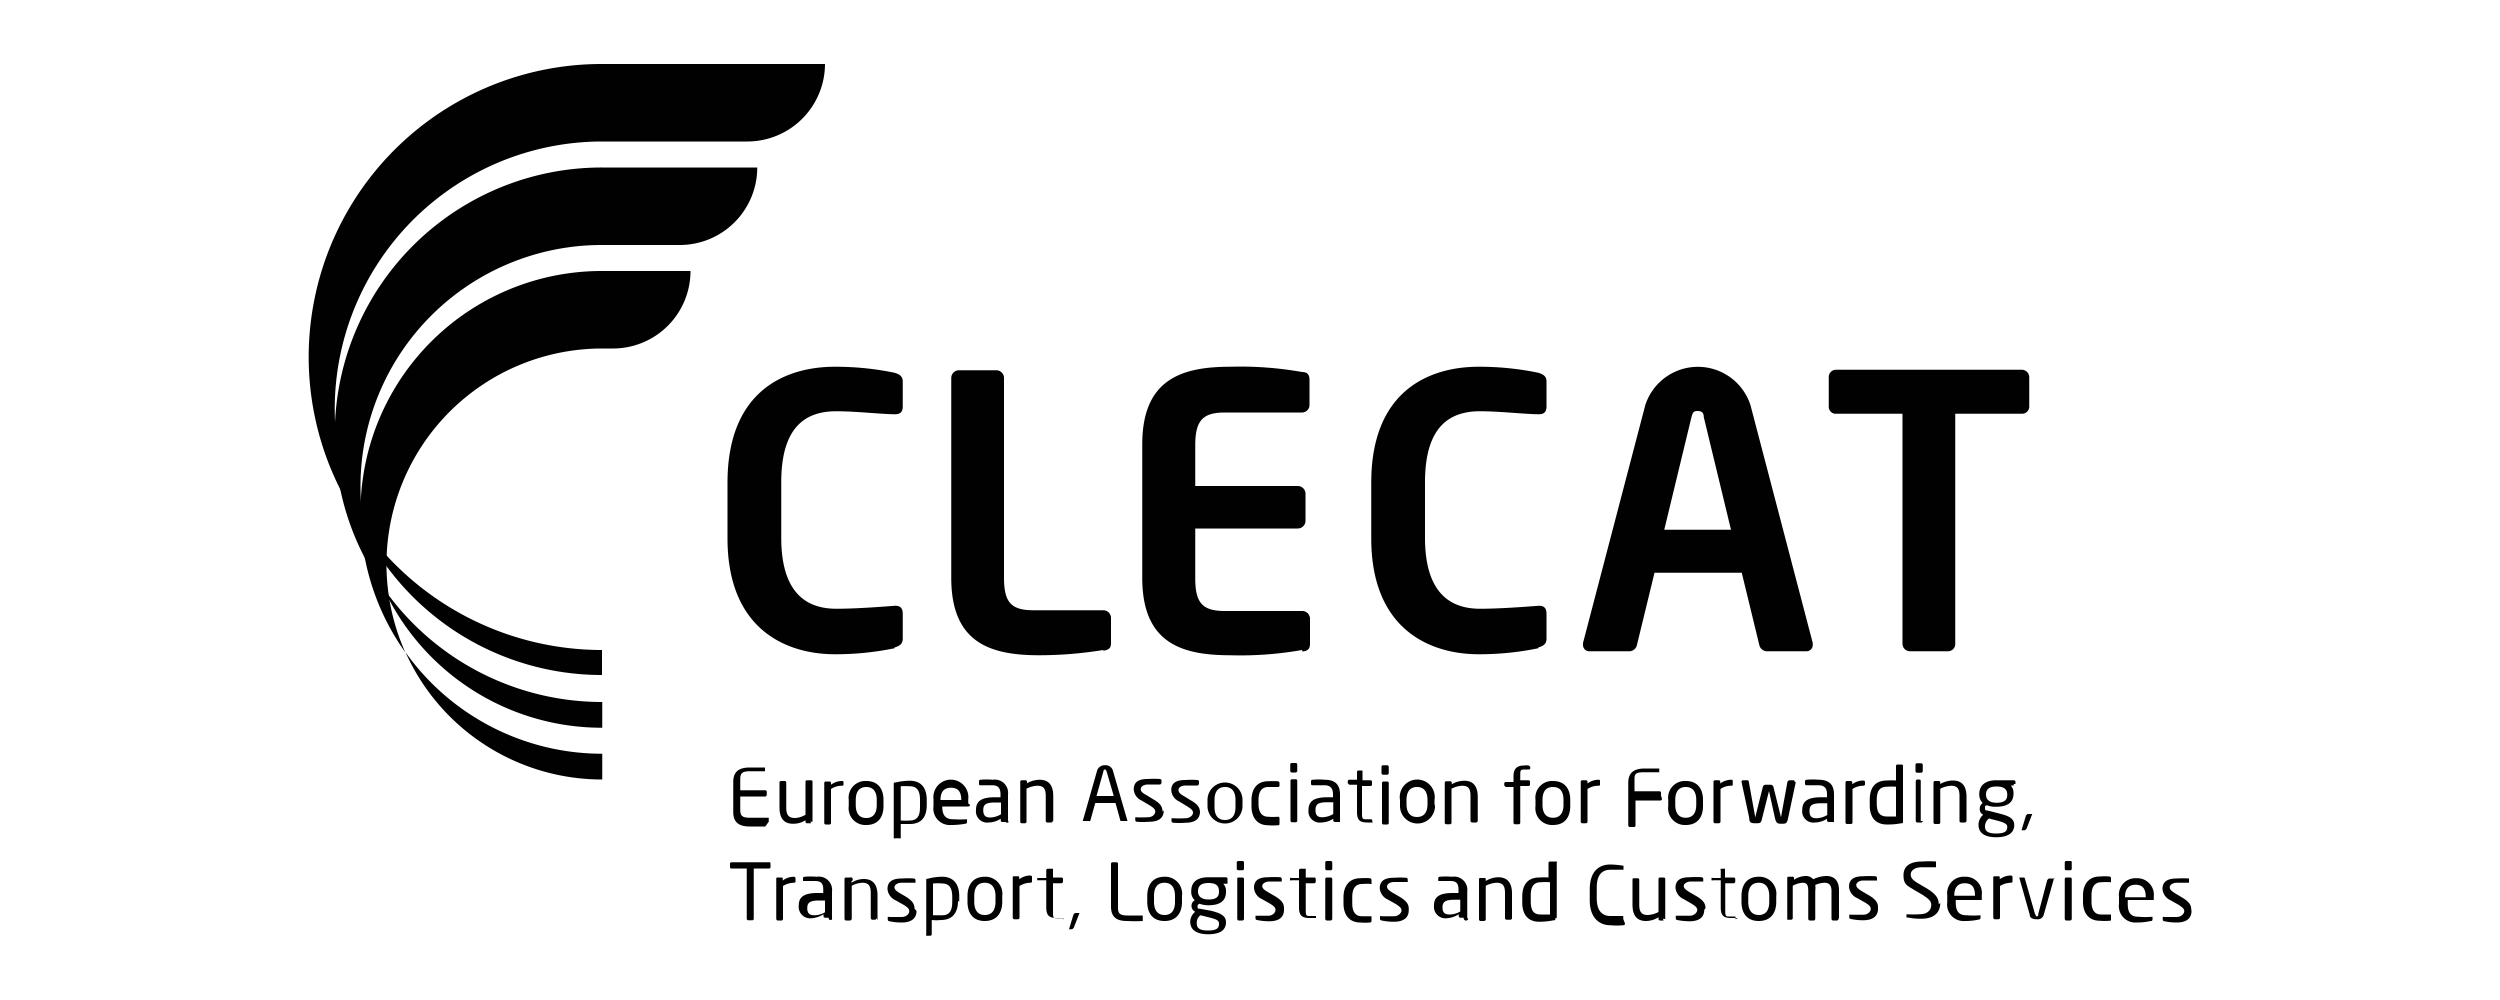 <svg id="Layer_1" data-name="Layer 1" xmlns="http://www.w3.org/2000/svg" viewBox="0 0 100 40"><defs><style>.cls-1{fill:#010101;}.cls-2{fill:none;}</style></defs><path class="cls-1" d="M24.09,26h0a11.71,11.71,0,0,1-9.67-5.09A10.69,10.69,0,0,0,24.08,27h0a0,0,0,0,0,0,0V26a0,0,0,0,0,0,0"/><path class="cls-1" d="M24.09,28.08h0a10.67,10.67,0,0,1-8.76-4.57,9.63,9.63,0,0,0,8.76,5.6h0a0,0,0,0,0,0,0v-1a0,0,0,0,0,0,0"/><path class="cls-1" d="M24.08,2.56a11.72,11.72,0,0,0-9.67,18.36A10.7,10.7,0,0,1,24.08,5.66h5.83A3.11,3.11,0,0,0,33,2.56Z"/><path class="cls-1" d="M24.08,6.7A10.68,10.68,0,0,0,13.39,17.39a10.57,10.57,0,0,0,1.93,6.12,9.46,9.46,0,0,1-.9-4.05A9.65,9.65,0,0,1,24.07,9.8h3.11a3.1,3.1,0,0,0,3.11-3.1Z"/><path class="cls-1" d="M24.08,10.84h0a9.65,9.65,0,0,0-7.87,15.25,8.63,8.63,0,0,1,7.87-12.15h.44a3.1,3.1,0,0,0,3.1-3.1Z"/><path class="cls-1" d="M24.09,30.15h0a9.66,9.66,0,0,1-7.87-4.06,8.62,8.62,0,0,0,7.87,5.09h0a0,0,0,0,0,0,0v-1a0,0,0,0,0,0,0"/><path class="cls-1" d="M35.78,25.93a11.6,11.6,0,0,1-2.39.24c-1.82,0-4.29-.89-4.29-4.64V19.31c0-3.81,2.47-4.64,4.29-4.64a11.6,11.6,0,0,1,2.39.24c.2.06.33.14.33.35v1c0,.18-.07.31-.3.31h0c-.53,0-1.56-.12-2.36-.12-1.28,0-2.2.68-2.2,2.84v2.22c0,2.11.92,2.84,2.2,2.84.8,0,1.83-.08,2.36-.12h0c.23,0,.3.13.3.32v1c0,.21-.13.29-.33.35"/><path class="cls-1" d="M44.13,26a15.91,15.91,0,0,1-2.57.21c-2,0-3.51-.53-3.51-3.1v-8a.31.31,0,0,1,.31-.3h1.5a.31.31,0,0,1,.3.3v8c0,1,.3,1.3,1.18,1.3h2.79a.31.31,0,0,1,.31.3v1c0,.22-.08.28-.31.32"/><path class="cls-1" d="M52.08,26a14.11,14.11,0,0,1-2.88.21c-2,0-3.51-.53-3.51-3.1V17.78c0-2.58,1.53-3.11,3.51-3.11a14.11,14.11,0,0,1,2.88.21c.22,0,.3.11.3.32v1a.3.3,0,0,1-.3.3H49c-.88,0-1.19.31-1.19,1.31v1.63h4.1a.31.31,0,0,1,.31.31v1.09a.31.31,0,0,1-.31.3h-4.1v2c0,1,.31,1.3,1.19,1.3h3.1a.31.31,0,0,1,.3.3v1c0,.22-.08.29-.3.32"/><path class="cls-1" d="M61.53,25.93a11.6,11.6,0,0,1-2.39.24c-1.82,0-4.29-.89-4.29-4.64V19.31c0-3.81,2.47-4.64,4.29-4.64a11.6,11.6,0,0,1,2.39.24c.2.06.33.14.33.35v1c0,.18-.07.31-.3.31h0c-.53,0-1.56-.12-2.36-.12-1.28,0-2.2.68-2.2,2.84v2.22c0,2.11.92,2.84,2.2,2.84.8,0,1.83-.08,2.36-.12h0c.23,0,.3.13.3.32v1c0,.21-.13.29-.33.35"/><path class="cls-1" d="M72.26,26.05H70.65a.32.32,0,0,1-.28-.26l-.7-2.88H66.18l-.7,2.88a.32.32,0,0,1-.28.26H63.59a.25.25,0,0,1-.27-.26.56.56,0,0,0,0-.07l2.49-9.51a2.21,2.21,0,0,1,4.21,0l2.49,9.51a.56.56,0,0,0,0,.07.25.25,0,0,1-.27.26m-4.09-9.37c0-.18-.09-.24-.25-.24s-.19.06-.24.24l-1.09,4.51h2.67Z"/><path class="cls-1" d="M80.86,16.55H78.21v9.2a.29.29,0,0,1-.3.3h-1.5a.3.3,0,0,1-.31-.3v-9.2H73.45a.28.28,0,0,1-.3-.27v-1.2a.29.29,0,0,1,.3-.29h7.41a.3.3,0,0,1,.31.29v1.2a.29.29,0,0,1-.31.27"/><path class="cls-1" d="M87.65,36.38c0-.18-.09-.31-.35-.47L87,35.73c-.14-.09-.21-.15-.21-.24s.11-.18.29-.18l.48,0h0s0,0,0,0v-.1s0-.06,0-.07a3.74,3.74,0,0,0-.49,0c-.32,0-.57.09-.57.42a.54.54,0,0,0,.32.45l.32.18c.17.11.23.17.23.26s-.11.23-.31.23l-.49,0h0a.06.06,0,0,0-.06,0v.11s0,.05.07.06a2.26,2.26,0,0,0,.49.05c.35,0,.59-.14.59-.46m-1.79-.55H85v0c0-.34.15-.5.42-.5s.41.14.41.5Zm.28.14v-.16a.66.66,0,0,0-.69-.74.66.66,0,0,0-.7.74v.28a.66.66,0,0,0,.71.75,2.47,2.47,0,0,0,.56-.06.06.06,0,0,0,.07-.07v-.1a.05.05,0,0,0,0,0h0a3.2,3.2,0,0,1-.56,0c-.29,0-.43-.14-.43-.51V36h1s.06,0,.06-.07m-1.73.76v-.11s0,0,0,0h0l-.39,0c-.26,0-.39-.17-.39-.52v-.25c0-.35.14-.52.39-.52a2.47,2.47,0,0,1,.39,0h0a0,0,0,0,0,0-.05v-.11s0-.06-.06-.07a2.13,2.13,0,0,0-.39,0c-.43,0-.67.3-.67.76v.25c0,.46.24.76.67.76a2.13,2.13,0,0,0,.39,0c.05,0,.06,0,.06-.07m-1.57,0V35.16a.06.06,0,0,0-.06-.06h-.16a.06.06,0,0,0-.06.06v1.59a.07.07,0,0,0,.06.07h.16a.07.07,0,0,0,.06-.07m0-2v-.25a.05.05,0,0,0-.06-.06h-.16a.06.06,0,0,0-.06.06v.25a.06.06,0,0,0,.06.06h.16a.06.06,0,0,0,.06-.06m-.69.39a0,0,0,0,0-.05,0h-.18s0,0-.06.06l-.36,1.36c0,.07,0,.09-.06.09s0,0-.07-.09L81,35.16s0-.06-.06-.06h-.17a0,0,0,0,0,0,0v0l.42,1.49c0,.14.14.18.28.18a.25.25,0,0,0,.28-.18l.42-1.49v0m-1.67.11v-.13s0-.06-.07-.06a.75.75,0,0,0-.44.15v-.06a.05.05,0,0,0-.06-.06h-.14a.05.05,0,0,0-.06.06v1.59s0,.07.06.07h.15s.06,0,.06-.07V35.44a.85.85,0,0,1,.43-.13s.07,0,.07-.05M79,35.83h-.83v0c0-.34.15-.5.42-.5s.41.14.41.5Zm.27.14v-.16a.65.65,0,0,0-.68-.74.66.66,0,0,0-.7.74v.28a.66.66,0,0,0,.71.75,2.47,2.47,0,0,0,.56-.06s.06,0,.06-.07v-.1a0,0,0,0,0,0,0h0a3.28,3.28,0,0,1-.56,0c-.29,0-.43-.14-.43-.51V36h1s.06,0,.06-.07m-1.74.24c0-.25-.13-.42-.49-.64l-.29-.17c-.24-.14-.34-.23-.34-.38s.14-.29.46-.29h.55s0,0,0-.05v-.13a0,0,0,0,0,0-.05,4,4,0,0,0-.55,0c-.47,0-.75.17-.75.55s.15.41.43.59l.31.18c.28.18.37.27.37.42s-.1.37-.47.37a4.52,4.52,0,0,1-.52,0h0a0,0,0,0,0,0,0v.13s0,0,.06,0a2.4,2.4,0,0,0,.52.05c.61,0,.77-.33.77-.63m-2.49.17c0-.18-.09-.31-.35-.47l-.31-.18c-.14-.09-.21-.15-.21-.24s.11-.18.29-.18l.48,0h0s.06,0,.06,0v-.1a.07.07,0,0,0-.06-.07,3.74,3.74,0,0,0-.49,0c-.32,0-.57.09-.57.42a.54.54,0,0,0,.32.45l.32.18c.18.11.23.17.23.26s-.1.23-.31.23l-.49,0h0a.06.06,0,0,0-.06,0v.11s0,.05.07.06a2.26,2.26,0,0,0,.49.05c.35,0,.59-.14.59-.46m-1.56.37v-1.1c0-.44-.23-.58-.51-.58a1.29,1.29,0,0,0-.52.13.39.39,0,0,0-.31-.13.9.9,0,0,0-.46.15v-.06a.05.05,0,0,0-.06-.06h-.15a.05.05,0,0,0-.06.06v1.59s0,.07,0,.07h.16a.07.07,0,0,0,.06-.07V35.43a1,1,0,0,1,.38-.12c.17,0,.24.06.24.33v1.11a.07.07,0,0,0,.06.07h.16a.07.07,0,0,0,.06-.07V35.64a.83.83,0,0,0,0-.24,1,1,0,0,1,.37-.09c.16,0,.28.07.28.34v1.1a.07.07,0,0,0,.06.07h.15a.07.07,0,0,0,.07-.07m-2.77-.68c0,.33-.13.53-.42.53s-.42-.21-.42-.53v-.23c0-.33.13-.53.42-.53s.42.21.42.53Zm.28,0v-.23a.68.68,0,0,0-.7-.77c-.46,0-.69.31-.69.77v.23c0,.47.23.77.69.77s.7-.3.7-.77m-1.63.7v-.11s0,0-.06,0h-.18c-.12,0-.17,0-.17-.2V35.33h.34a.07.07,0,0,0,.06-.07v-.1a.06.06,0,0,0-.06-.06H69v-.35a0,0,0,0,0,0,0h0l-.17,0a.06.06,0,0,0,0,.06v.31h-.31a.06.06,0,0,0-.06,0v.09a.06.06,0,0,0,.06,0l.31,0v1.09c0,.34.13.42.42.42l.21,0s.05,0,.05,0m-1.29-.39c0-.18-.08-.31-.34-.47l-.31-.18c-.14-.09-.22-.15-.22-.24s.12-.18.29-.18l.49,0h0s0,0,0,0v-.1a.07.07,0,0,0-.06-.07,3.47,3.47,0,0,0-.49,0c-.32,0-.56.09-.56.42a.54.54,0,0,0,.32.45l.31.18c.18.11.24.17.24.26s-.11.23-.31.23l-.49,0h0s-.06,0-.06,0v.11s0,.05.06.06a2.35,2.35,0,0,0,.5.05c.35,0,.58-.14.58-.46m-1.56.37V35.16a.06.06,0,0,0-.06-.06h-.15a.06.06,0,0,0-.06.06v1.32a1,1,0,0,1-.43.12c-.23,0-.34-.1-.34-.41v-1a.06.06,0,0,0-.06-.06h-.15a.05.05,0,0,0-.06.06v1c0,.41.16.65.54.65a.94.94,0,0,0,.5-.15v.06s0,.07.06.07h.15S66.52,36.79,66.52,36.75Zm-1.68,0v-.12s0,0,0,0h0l-.51,0c-.31,0-.55-.18-.55-.71v-.43c0-.54.24-.71.55-.71l.52,0h0s0,0,0,0v-.16s0,0,0,0a3.68,3.68,0,0,0-.53-.05c-.38,0-.82.2-.82,1v.43c0,.76.44,1,.82,1a2.85,2.85,0,0,0,.52,0s.07,0,.07-.07M62,36.58l-.37,0c-.31,0-.4-.19-.4-.53v-.23c0-.33.1-.53.4-.53a2.31,2.31,0,0,1,.37,0Zm.27.13V34.52a.06.06,0,0,0,0-.06H62a.06.06,0,0,0-.06.06v.58a2.51,2.51,0,0,0-.37,0c-.45,0-.68.28-.68.77v.23c0,.47.22.77.68.77a2.86,2.86,0,0,0,.58-.06c.06,0,.06,0,.06-.07m-1.73,0v-1c0-.41-.17-.65-.55-.65a1,1,0,0,0-.5.15v-.06a.05.05,0,0,0-.06-.06h-.15a.05.05,0,0,0-.06.06v1.59a.07.07,0,0,0,.06.07h.15a.07.07,0,0,0,.06-.07V35.43a1.08,1.08,0,0,1,.43-.12c.23,0,.34.1.34.41v1a.07.07,0,0,0,.06.07h.15a.07.07,0,0,0,.07-.07m-2.07-.26a.87.87,0,0,1-.42.12c-.18,0-.29-.06-.29-.28v0c0-.22.1-.31.48-.31h.23Zm.28.26V35.66a.53.53,0,0,0-.61-.59,2.91,2.91,0,0,0-.49,0s-.06,0-.06.06v.11s0,0,0,0h0l.48,0c.24,0,.33.09.33.35v.13h-.23c-.56,0-.75.17-.75.5v0a.46.46,0,0,0,.51.51,1,1,0,0,0,.48-.16v.07a.07.07,0,0,0,.06.07h.14A.07.07,0,0,0,58.73,36.75Zm-2.34-.37c0-.18-.09-.31-.35-.47l-.31-.18c-.14-.09-.21-.15-.21-.24s.11-.18.29-.18l.48,0h0s.06,0,.06,0v-.1a.07.07,0,0,0-.06-.07,3.74,3.74,0,0,0-.49,0c-.32,0-.57.09-.57.42a.54.54,0,0,0,.32.45l.32.18c.17.11.23.17.23.26s-.11.23-.31.23l-.49,0h0a.06.06,0,0,0-.06,0v.11s0,.05.07.06a2.26,2.26,0,0,0,.49.05c.35,0,.59-.14.59-.46m-1.49.35v-.11s0,0,0,0h0l-.38,0c-.26,0-.39-.17-.39-.52v-.25c0-.35.14-.52.39-.52a2.25,2.25,0,0,1,.38,0h0a.05.05,0,0,0,0-.05v-.11s0-.06-.06-.07a2.23,2.23,0,0,0-.39,0c-.43,0-.67.3-.67.76v.25c0,.46.24.76.67.76a2.23,2.23,0,0,0,.39,0s.06,0,.06-.07m-1.57,0V35.16s0-.06-.07-.06h-.15a.06.06,0,0,0-.06.06v1.59a.07.07,0,0,0,.06.07h.15a.07.07,0,0,0,.07-.07m0-2v-.25a.06.06,0,0,0-.06-.06h-.16a.06.06,0,0,0-.06.06v.25a.06.06,0,0,0,.06.06h.16a.06.06,0,0,0,.06-.06m-.65,2v-.11s0,0-.07,0h-.17c-.13,0-.17,0-.17-.2V35.33h.34a.07.07,0,0,0,.06-.07v-.1a.06.06,0,0,0-.06-.06h-.34v-.35a0,0,0,0,0-.05,0h0l-.16,0a.06.06,0,0,0-.06.06v.31h-.3a.06.06,0,0,0-.06,0v.09a.06.06,0,0,0,.06,0l.3,0v1.09c0,.34.14.42.43.42l.2,0s.06,0,.06,0m-1.29-.39c0-.18-.08-.31-.34-.47l-.31-.18c-.15-.09-.22-.15-.22-.24s.12-.18.29-.18l.49,0h0s0,0,0,0v-.1a.07.07,0,0,0-.06-.07,3.6,3.6,0,0,0-.49,0c-.32,0-.56.09-.56.42a.53.53,0,0,0,.31.45l.32.18c.18.11.23.17.23.26s-.1.23-.3.23l-.5,0h0a0,0,0,0,0,0,0v.11s0,.05.06.06a2.29,2.29,0,0,0,.5.05c.35,0,.58-.14.58-.46m-1.6.37V35.16a.06.06,0,0,0-.06-.06h-.15a.05.05,0,0,0-.06.06v1.59s0,.07.06.07h.15a.07.07,0,0,0,.06-.07m0-2v-.25a.06.06,0,0,0-.06-.06h-.16s-.07,0-.07.06v.25a.07.07,0,0,0,.07.06h.16a.06.06,0,0,0,.06-.06m-1,2.2c0,.17-.08.27-.44.27s-.45-.11-.45-.29v0a.37.37,0,0,1,.15-.32l.36.09c.28.07.38.12.38.24Zm0-1.29c0,.19-.08.32-.42.32s-.42-.18-.42-.32v0c0-.18.07-.34.42-.34s.42.15.42.34Zm.34-.42v-.09s0-.06-.07-.06h-.69c-.54,0-.69.27-.69.55v0a.46.46,0,0,0,.14.37.25.25,0,0,0-.13.22h0a.26.26,0,0,0,.15.24h0a.52.52,0,0,0-.2.4v0c0,.31.23.5.72.5s.71-.18.71-.48v0c0-.29-.29-.38-.6-.46L48,36.35c-.07,0-.1,0-.1-.1a.11.11,0,0,1,.08-.1,1.07,1.07,0,0,0,.36.06c.48,0,.7-.19.7-.54v0a.42.42,0,0,0-.11-.32l.11,0s.06,0,.06,0M47,36.07c0,.33-.13.53-.42.53s-.42-.21-.42-.53v-.23c0-.33.13-.53.42-.53s.42.21.42.53Zm.28,0v-.23a.68.68,0,0,0-.7-.77c-.46,0-.69.31-.69.77v.23c0,.47.23.77.69.77s.7-.3.7-.77m-1.57.7v-.15a0,0,0,0,0,0,0h-.6c-.33,0-.39-.09-.39-.32V34.55a.06.06,0,0,0-.06-.06h-.16a.06.06,0,0,0-.06.06v1.71c0,.51.33.58.66.58a5.55,5.55,0,0,0,.61,0s0,0,0,0m-2.47-.32a0,0,0,0,0,0,0H43s0,0-.06.06l-.18.59a0,0,0,0,0,0,0s0,0,0,0h.13s0,0,.06-.06l.23-.59v0m-.65.32v-.11s0,0-.07,0h-.17c-.13,0-.17,0-.17-.2V35.33h.33a.07.07,0,0,0,.07-.07v-.1s0-.06-.07-.06h-.33v-.35a0,0,0,0,0-.05,0h0l-.16,0a.06.06,0,0,0-.06.06v.31h-.3s-.06,0-.06,0v.09s0,0,.06,0l.3,0v1.09c0,.34.14.42.43.42l.2,0s.06,0,.06,0m-1.26-1.51v-.13s0-.06-.07-.06a.75.75,0,0,0-.44.15v-.06a.05.05,0,0,0-.06-.06h-.14a.05.05,0,0,0-.06.06v1.59s0,.07.06.07h.15s.06,0,.06-.07V35.44a.85.85,0,0,1,.43-.13s.07,0,.07-.05m-1.46.81c0,.33-.14.53-.43.53s-.42-.21-.42-.53v-.23c0-.33.13-.53.42-.53s.43.21.43.53Zm.27,0v-.23a.68.68,0,0,0-.7-.77c-.46,0-.69.31-.69.77v.23c0,.47.23.77.69.77s.7-.3.7-.77m-2,0c0,.34-.1.54-.4.54l-.37,0V35.34a1.9,1.9,0,0,1,.37,0c.31,0,.4.22.4.55Zm.28,0v-.22c0-.47-.22-.78-.68-.78a2.2,2.2,0,0,0-.58.08c-.06,0-.06,0-.06.07v2.15a.06.06,0,0,0,0,.06h.16a.06.06,0,0,0,.06-.06V36.8a1.67,1.67,0,0,0,.37,0c.45,0,.68-.28.68-.77m-1.74.31c0-.18-.09-.31-.34-.47L36,35.73c-.15-.09-.22-.15-.22-.24s.11-.18.29-.18l.49,0h0s.06,0,.06,0v-.1a.07.07,0,0,0-.06-.07,3.6,3.6,0,0,0-.49,0c-.32,0-.57.09-.57.42a.54.54,0,0,0,.32.45l.32.18c.18.11.23.17.23.26s-.1.23-.31.23l-.49,0h0a.06.06,0,0,0-.06,0v.11s0,.05.07.06a2.26,2.26,0,0,0,.49.05c.35,0,.59-.14.59-.46m-1.56.37v-1c0-.41-.17-.65-.55-.65a.91.91,0,0,0-.49.15v-.06A.06.06,0,0,0,34,35.1h-.16a.06.06,0,0,0-.06.06v1.59a.07.07,0,0,0,.06.07H34a.08.08,0,0,0,.07-.07V35.43a1,1,0,0,1,.42-.12c.24,0,.34.1.34.41v1a.07.07,0,0,0,.07.07H35a.07.07,0,0,0,.06-.07M33,36.49a.84.84,0,0,1-.42.12c-.18,0-.29-.06-.29-.28v0c0-.22.1-.31.48-.31H33Zm.28.26V35.66a.53.53,0,0,0-.61-.59,3,3,0,0,0-.49,0s-.06,0-.06.06v.11a0,0,0,0,0,0,0h0l.48,0c.24,0,.33.09.33.35v.13h-.23c-.56,0-.75.17-.75.5v0a.46.46,0,0,0,.51.51,1,1,0,0,0,.48-.16v.07a.07.07,0,0,0,.06.07h.15A.07.07,0,0,0,33.29,36.75Zm-1.46-1.49v-.13s0-.06-.07-.06a.75.75,0,0,0-.44.15v-.06a.05.05,0,0,0-.06-.06h-.14a.05.05,0,0,0-.06.06v1.59a.07.07,0,0,0,.06.07h.15s.06,0,.06-.07V35.44a.85.85,0,0,1,.43-.13s.07,0,.07-.05m-1-.57v-.14a.05.05,0,0,0-.06-.06h-1.5a.06.06,0,0,0-.06.06v.14s0,.05.06.05h.61v2s0,.07.06.07h.17s.05,0,.05-.07v-2h.61s.06,0,.06-.05"/><path class="cls-1" d="M81.32,32.56s0,0,0,0H81.1s0,0-.06.06l-.18.59s0,0,0,0a0,0,0,0,0,0,0H81s0,0,.06-.06l.23-.59a0,0,0,0,0,0,0m-1,.51c0,.17-.08.27-.44.27s-.45-.11-.45-.28v0a.39.39,0,0,1,.16-.32l.35.09c.28.08.38.13.38.25Zm0-1.28c0,.19-.09.32-.43.32s-.42-.18-.42-.32v0c0-.17.07-.33.42-.33s.43.15.43.33Zm.33-.43v-.08a.07.07,0,0,0-.07-.07h-.69c-.53,0-.69.28-.69.55v0a.47.47,0,0,0,.14.36.27.27,0,0,0-.12.23h0a.24.24,0,0,0,.14.24h0a.53.53,0,0,0-.19.4v0c0,.31.22.5.71.5s.72-.19.72-.49v0c0-.3-.3-.38-.6-.46l-.47-.12c-.07,0-.1,0-.1-.1s0-.08.08-.11a.87.87,0,0,0,.36.06c.49,0,.7-.19.7-.53v0a.43.43,0,0,0-.11-.32l.12,0s0,0,0-.06m-1.89,1.51v-1c0-.42-.17-.65-.55-.65a1.05,1.05,0,0,0-.5.14v-.06a.06.06,0,0,0-.06-.06h-.15a.06.06,0,0,0-.06.06v1.6a.06.06,0,0,0,.06.06h.15a.06.06,0,0,0,.06-.06V31.55a1.08,1.08,0,0,1,.43-.12c.23,0,.34.09.34.41v1a.06.06,0,0,0,.06.06h.15a.07.07,0,0,0,.07-.06m-1.83,0v-1.6a.06.06,0,0,0-.06-.06H76.7a.07.07,0,0,0-.07.06v1.6a.07.07,0,0,0,.07.06h.15a.06.06,0,0,0,.06-.06m0-2v-.25a.07.07,0,0,0-.07-.06h-.16a.06.06,0,0,0-.06.06v.25a.07.07,0,0,0,.06.07h.16a.07.07,0,0,0,.07-.07m-1.07,1.82-.36,0c-.31,0-.41-.19-.41-.53V32c0-.34.1-.53.41-.53a2.17,2.17,0,0,1,.36,0Zm.28.14V30.64a.06.06,0,0,0-.06-.06h-.16a.06.06,0,0,0-.06.06v.58a2.49,2.49,0,0,0-.36,0c-.46,0-.69.27-.69.77v.22c0,.47.22.77.69.77a2.75,2.75,0,0,0,.57-.05c.06,0,.07,0,.07-.07m-1.52-1.46v-.12s0-.06-.07-.06a.75.75,0,0,0-.44.15v-.07a.06.06,0,0,0-.06-.06h-.15a.06.06,0,0,0-.06.06v1.6a.06.06,0,0,0,.06.06h.16a.06.06,0,0,0,.06-.06V31.56a.76.76,0,0,1,.43-.13s.07,0,.07-.06M73.09,32.6a.89.89,0,0,1-.43.13c-.18,0-.28-.06-.28-.29v0c0-.23.1-.31.48-.31h.23Zm.27.27V31.78c0-.37-.17-.59-.61-.59a2.77,2.77,0,0,0-.48,0s-.07,0-.07.06v.11s0,.05.06.05h0c.13,0,.28,0,.48,0s.34.09.34.36v.12h-.23c-.56,0-.76.17-.76.51v0a.45.45,0,0,0,.51.5.91.91,0,0,0,.48-.15v.07a.07.07,0,0,0,.07.06h.14A.06.06,0,0,0,73.36,32.87Zm-1.57-1.6a.06.06,0,0,0-.06-.06h-.17s0,0-.06.05l-.26,1.43s0,0,0,0,0,0,0,0l-.3-1.2a.12.12,0,0,0-.13-.1h-.17a.12.12,0,0,0-.13.1l-.3,1.2s0,0,0,0,0,0,0,0l-.26-1.43s0-.05-.06-.05h-.17a.06.06,0,0,0-.06.06v0l.31,1.45c0,.19.07.21.26.21s.21,0,.26-.22l.27-1.07v0s0,0,0,0L71,32.73c.05.2.1.22.26.22s.22,0,.26-.21l.31-1.45Zm-2.48.1v-.12a.05.05,0,0,0-.06-.06.73.73,0,0,0-.44.15v-.07a.06.06,0,0,0-.06-.06H68.6a.06.06,0,0,0-.06.06v1.6a.06.06,0,0,0,.06.06h.15a.07.07,0,0,0,.07-.06V31.56a.72.72,0,0,1,.43-.13.05.05,0,0,0,.06-.06m-1.46.82c0,.32-.13.52-.42.52s-.42-.2-.42-.52V32c0-.32.13-.52.42-.52s.42.2.42.52Zm.27,0V32c0-.46-.23-.76-.69-.76a.67.67,0,0,0-.7.76v.24a.67.67,0,0,0,.7.76c.46,0,.69-.3.69-.76m-1.68-.41v-.12a.06.06,0,0,0-.06-.06h-1v-.43c0-.24,0-.33.38-.33h.61s0,0,0,0v-.15a.05.05,0,0,0,0,0H65.8c-.44,0-.67.16-.67.58v1.7a.07.07,0,0,0,.07.06h.16a.06.06,0,0,0,.06-.06v-1h1a.07.07,0,0,0,.06-.07M64,31.37v-.12a.05.05,0,0,0-.06-.06.73.73,0,0,0-.44.15v-.07a.06.06,0,0,0-.06-.06h-.15a.06.06,0,0,0-.06.06v1.6a.06.06,0,0,0,.06.06h.15a.06.06,0,0,0,.06-.06V31.56a.77.77,0,0,1,.44-.13.05.05,0,0,0,.06-.06m-1.46.82c0,.32-.13.52-.42.52s-.42-.2-.42-.52V32c0-.32.12-.52.42-.52s.42.2.42.52Zm.27,0V32c0-.46-.23-.76-.69-.76a.67.67,0,0,0-.7.76v.24a.67.67,0,0,0,.7.76c.46,0,.69-.3.69-.76m-1.6-1.47v-.1s0,0-.06-.05a.68.68,0,0,0-.18,0c-.27,0-.43.1-.43.44v.22h-.31a.06.06,0,0,0-.06.06v.08s0,0,.06.06l.31,0v1.43a.06.06,0,0,0,.06.06h.15a.06.06,0,0,0,.06-.06V31.44h.33a.06.06,0,0,0,.06-.05v-.12a.06.06,0,0,0-.06-.06h-.33V31c0-.18,0-.22.19-.22h.15s.06,0,.06-.05m-2.1,2.15v-1c0-.42-.17-.65-.54-.65a1,1,0,0,0-.5.14v-.06a.06.06,0,0,0-.06-.06h-.16a.06.06,0,0,0-.06.06v1.6a.06.06,0,0,0,.06.06H58a.06.06,0,0,0,.06-.06V31.55a1,1,0,0,1,.42-.12c.24,0,.34.09.34.41v1a.07.07,0,0,0,.07.06h.15a.06.06,0,0,0,.06-.06m-2-.68c0,.32-.13.52-.42.52s-.42-.2-.42-.52V32c0-.32.13-.52.42-.52s.42.2.42.52Zm.28,0V32A.7.7,0,1,0,56,32v.24a.7.7,0,1,0,1.4,0m-1.85.68v-1.6a.06.06,0,0,0-.06-.06h-.15a.06.06,0,0,0-.06.06v1.6a.06.06,0,0,0,.06.06h.15a.06.06,0,0,0,.06-.06m0-2v-.25a.07.07,0,0,0-.07-.06h-.16a.06.06,0,0,0-.06.06v.25a.07.07,0,0,0,.06.07h.16a.07.07,0,0,0,.07-.07m-.66,2v-.1s0-.05-.06-.05h-.18c-.12,0-.17,0-.17-.2V31.44h.34a.06.06,0,0,0,.06-.06v-.11a.06.06,0,0,0-.06-.06H54.5v-.34a0,0,0,0,0,0-.05h0l-.17,0a.06.06,0,0,0-.05.06v.31h-.31a.06.06,0,0,0-.06.06v.08s0,0,.06.06l.31,0v1.09c0,.35.14.42.42.42h.21s0,0,0-.06m-1.58-.28a.89.89,0,0,1-.43.13c-.18,0-.28-.06-.28-.29v0c0-.23.1-.31.48-.31h.23Zm.27.27V31.78c0-.37-.17-.59-.61-.59a2.77,2.77,0,0,0-.48,0s-.07,0-.07.06v.11s0,.05.06.05h0c.13,0,.28,0,.48,0s.34.09.34.36v.12H53.1c-.56,0-.76.17-.76.51v0a.45.45,0,0,0,.51.5.91.91,0,0,0,.48-.15v.07a.07.07,0,0,0,.07.06h.14A.06.06,0,0,0,53.6,32.87Zm-1.71,0v-1.6a.06.06,0,0,0-.06-.06h-.15a.06.06,0,0,0-.06.06v1.6a.06.06,0,0,0,.06.06h.15a.06.06,0,0,0,.06-.06m0-2v-.25a.06.06,0,0,0-.06-.06h-.16a.06.06,0,0,0-.06.06v.25s0,.07.06.07h.16a.07.07,0,0,0,.06-.07m-.71,2v-.11a.06.06,0,0,0-.06-.05h0a2.42,2.42,0,0,1-.39,0c-.25,0-.39-.17-.39-.52V32c0-.35.14-.52.39-.52l.39,0h0s.06,0,.06-.05v-.11s0-.06-.07-.07a3.66,3.66,0,0,0-.39,0c-.43,0-.66.3-.66.76v.24c0,.46.24.76.66.76a2.13,2.13,0,0,0,.39,0c.05,0,.07,0,.07-.07m-1.76-.66c0,.32-.13.52-.42.52s-.42-.2-.42-.52V32c0-.32.13-.52.42-.52s.42.2.42.52Zm.28,0V32a.7.7,0,1,0-1.4,0v.24a.7.7,0,1,0,1.4,0M48,32.5c0-.18-.08-.32-.34-.47l-.31-.19c-.14-.08-.21-.14-.21-.24s.11-.18.29-.18.37,0,.48,0h0a0,0,0,0,0,.05-.05v-.11s0-.05-.06-.06a3.45,3.45,0,0,0-.48,0c-.33,0-.57.09-.57.41a.53.53,0,0,0,.32.45l.31.19c.18.11.24.17.24.26s-.11.22-.31.22a4.57,4.57,0,0,1-.49,0h0s-.06,0-.06,0v.11s0,.06.07.07a2.93,2.93,0,0,0,.49,0c.35,0,.58-.13.58-.45m-1.5,0c0-.18-.08-.32-.34-.47l-.31-.19c-.15-.08-.22-.14-.22-.24s.12-.18.29-.18.38,0,.49,0h0a0,0,0,0,0,.05-.05v-.11s0-.05-.06-.06a3.6,3.6,0,0,0-.49,0c-.32,0-.56.09-.56.41a.52.52,0,0,0,.31.45l.32.19c.18.11.23.17.23.26s-.1.22-.3.22a4.6,4.6,0,0,1-.5,0h0a0,0,0,0,0,0,0v.11a.07.07,0,0,0,.06.07,3,3,0,0,0,.5,0c.35,0,.58-.13.58-.45m-2-.58h-.69l.28-1s0-.06.06-.06,0,0,.06.06Zm.55,1v0l-.58-2a.3.3,0,0,0-.32-.23.31.31,0,0,0-.32.23l-.57,2a0,0,0,0,0,0,0s0,0,.06,0h.18a.07.07,0,0,0,.06,0l.2-.72h.81l.2.72s0,0,.05,0H45a0,0,0,0,0,0,0m-2.87,0v-1c0-.42-.17-.65-.55-.65a1.05,1.05,0,0,0-.5.14v-.06a.06.06,0,0,0-.06-.06h-.15a.06.06,0,0,0-.06.06v1.6a.06.06,0,0,0,.06.06H41a.06.06,0,0,0,.06-.06V31.55a1,1,0,0,1,.43-.12c.23,0,.34.09.34.41v1a.06.06,0,0,0,.06.06h.15a.07.07,0,0,0,.07-.06m-2.07-.27a.89.89,0,0,1-.42.13c-.18,0-.29-.06-.29-.29v0c0-.23.1-.31.48-.31h.23Zm.28.27V31.78a.53.53,0,0,0-.61-.59,2.91,2.91,0,0,0-.49,0s-.06,0-.06.06v.11s0,.05.05.05h0c.12,0,.27,0,.48,0s.33.09.33.36v.12h-.23c-.56,0-.75.17-.75.51v0a.45.45,0,0,0,.51.5.93.93,0,0,0,.48-.15v.07a.06.06,0,0,0,.06.06h.14A.07.07,0,0,0,40.35,32.87ZM38.45,32h-.83v0c0-.34.15-.49.42-.49s.41.14.41.49Zm.28.14v-.17a.7.7,0,1,0-1.39,0v.28a.66.66,0,0,0,.71.75,3.15,3.15,0,0,0,.56-.05s.07,0,.07-.07v-.11s0,0,0,0h0a4.73,4.73,0,0,1-.56,0c-.28,0-.43-.14-.43-.51v0h1.05a.07.07,0,0,0,.06-.07m-2,.1c0,.33-.1.53-.41.53a2.19,2.19,0,0,1-.36,0V31.45a3.05,3.05,0,0,1,.36,0c.31,0,.41.21.41.54Zm.27,0V32c0-.47-.21-.77-.68-.77a2.54,2.54,0,0,0-.57.07c-.06,0-.07,0-.07.07v2.16a.06.06,0,0,0,.06,0h.16a.06.06,0,0,0,.06,0v-.57l.36,0c.46,0,.68-.27.68-.76m-2,0c0,.32-.13.52-.42.52s-.42-.2-.42-.52V32c0-.32.13-.52.42-.52s.42.2.42.52Zm.27,0V32c0-.46-.23-.76-.69-.76a.67.67,0,0,0-.7.76v.24a.67.67,0,0,0,.7.76c.46,0,.69-.3.69-.76m-1.6-.82v-.12a.05.05,0,0,0-.06-.06.73.73,0,0,0-.44.15v-.07a.06.06,0,0,0-.06-.06h-.15a.06.06,0,0,0-.06.06v1.6a.06.06,0,0,0,.06.06h.15a.06.06,0,0,0,.06-.06V31.56a.77.77,0,0,1,.44-.13.05.05,0,0,0,.06-.06m-1.24,1.5v-1.6a.06.06,0,0,0-.06-.06h-.16a.06.06,0,0,0-.06.06v1.32a.89.89,0,0,1-.42.13c-.24,0-.35-.1-.35-.42v-1a.06.06,0,0,0-.06-.06h-.15a.06.06,0,0,0-.06.06v1c0,.42.17.65.54.65a.9.9,0,0,0,.5-.14v.06a.06.06,0,0,0,.06.06h.16A.06.06,0,0,0,32.4,32.87Zm-1.75,0v-.16s0,0,0,0H30c-.33,0-.39-.09-.39-.33v-.52h1a.07.07,0,0,0,.06-.07v-.12a.06.06,0,0,0-.06-.06h-1v-.43c0-.24.06-.33.39-.33h.6s0,0,0,0v-.15a.05.05,0,0,0,0,0H30c-.44,0-.67.16-.67.58v1.2c0,.42.23.58.67.58h.61a.05.05,0,0,0,0,0"/><rect class="cls-2" x="12.35" y="2.56" width="75.29" height="34.88"/></svg>